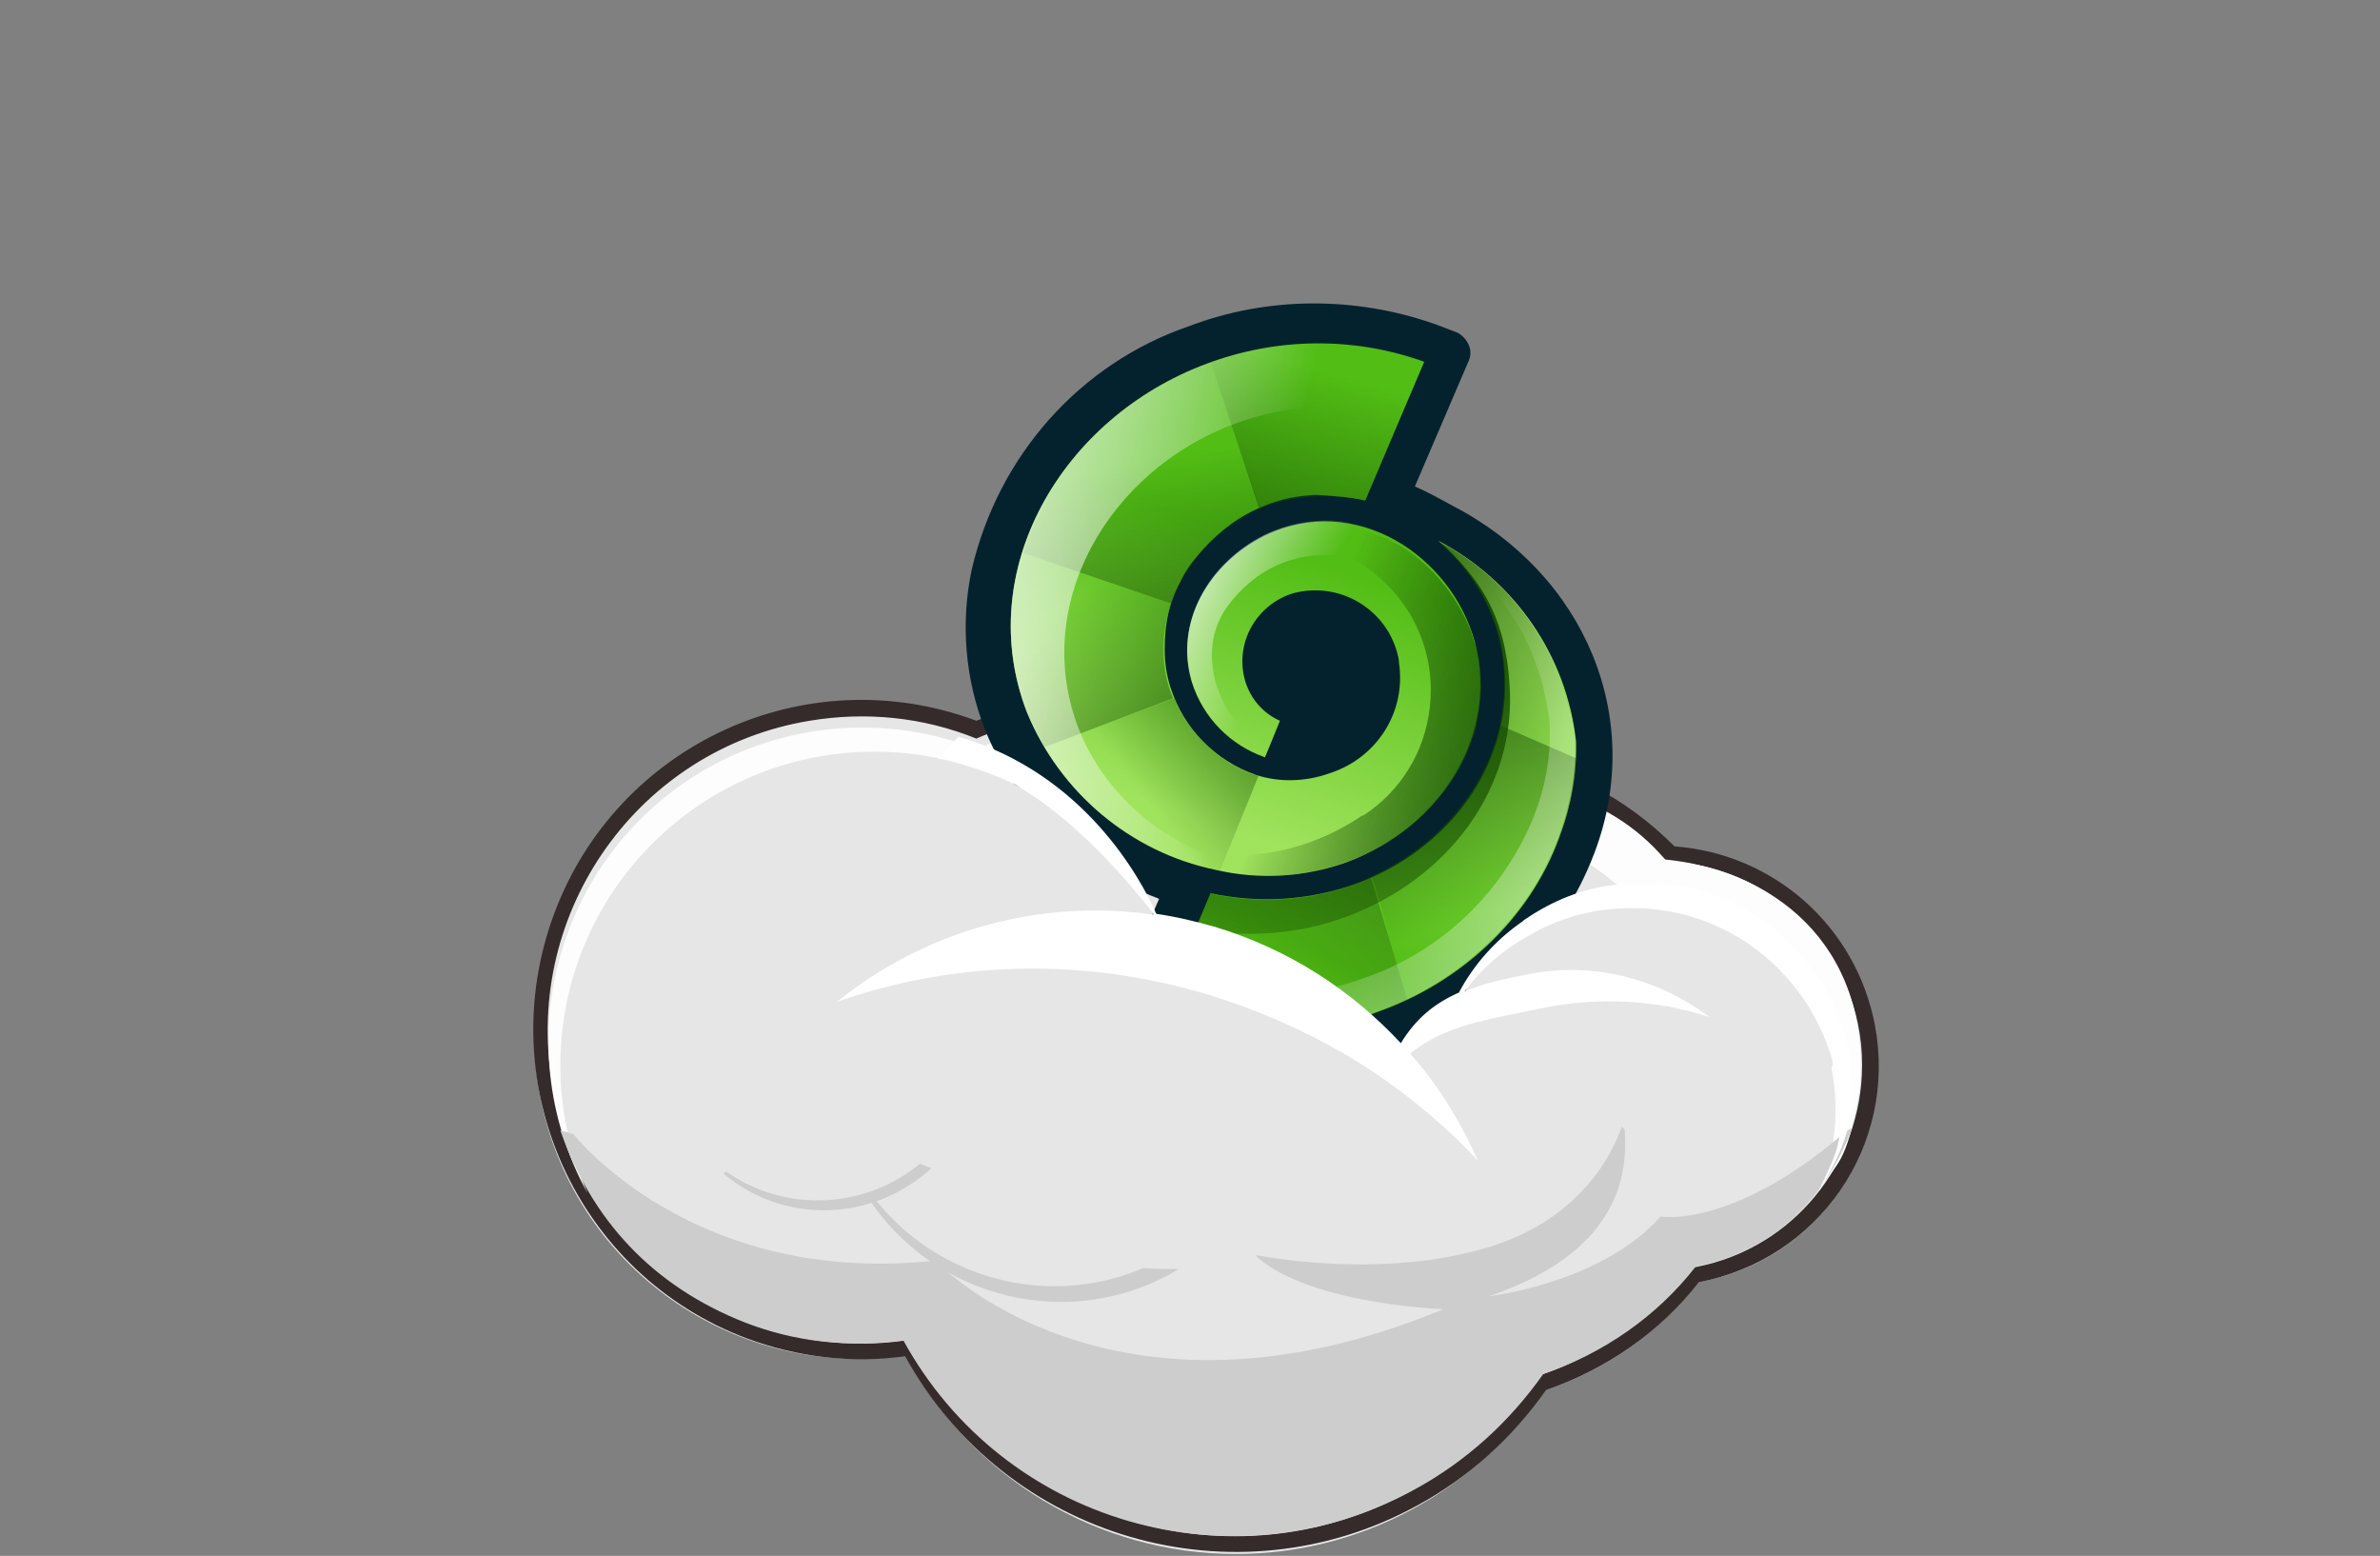 <?xml version="1.0" encoding="utf-8"?>
<!-- Generator: Adobe Illustrator 25.0.0, SVG Export Plug-In . SVG Version: 6.00 Build 0)  -->
<svg version="1.1" xmlns="http://www.w3.org/2000/svg" xmlns:xlink="http://www.w3.org/1999/xlink" x="0px" y="0px"
	 viewBox="0 0 254 166" style="enable-background:new 0 0 254 166;" xml:space="preserve">
<rect x="0" y="0" width="254" height="166" fill="#808080" stroke="none"/>
<style type="text/css">
	.st0{fill-rule:evenodd;clip-rule:evenodd;fill:#E6E6E6;}
	.st1{fill:#352B2B;}
	.st2{fill-rule:evenodd;clip-rule:evenodd;fill:#CDCDCD;}
	.st3{fill-rule:evenodd;clip-rule:evenodd;fill:#FDFDFD;}
	.st4{fill-rule:evenodd;clip-rule:evenodd;fill:url(#SVGID_1_);}
	.st5{fill:none;}
	.st6{fill:#CDCDCD;}
	.st7{fill-rule:evenodd;clip-rule:evenodd;fill:#04222E;}
	.st8{fill-rule:evenodd;clip-rule:evenodd;fill:url(#SVGID_2_);}
	.st9{fill-rule:evenodd;clip-rule:evenodd;fill:url(#SVGID_3_);}
	.st10{fill-rule:evenodd;clip-rule:evenodd;fill:url(#SVGID_4_);}
	.st11{fill-rule:evenodd;clip-rule:evenodd;fill:url(#SVGID_5_);}
	.st12{fill-rule:evenodd;clip-rule:evenodd;fill:url(#SVGID_6_);}
	.st13{fill-rule:evenodd;clip-rule:evenodd;fill:url(#SVGID_7_);}
	.st14{fill-rule:evenodd;clip-rule:evenodd;fill:url(#SVGID_8_);}
	.st15{fill-rule:evenodd;clip-rule:evenodd;fill:url(#SVGID_9_);}
	.st16{fill-rule:evenodd;clip-rule:evenodd;fill:url(#SVGID_10_);}
	.st17{fill-rule:evenodd;clip-rule:evenodd;fill:url(#SVGID_11_);}
	.st18{fill-rule:evenodd;clip-rule:evenodd;fill:url(#SVGID_12_);}
	.st19{fill-rule:evenodd;clip-rule:evenodd;fill:url(#SVGID_13_);}
	.st20{fill-rule:evenodd;clip-rule:evenodd;fill:url(#SVGID_14_);}
	.st21{fill-rule:evenodd;clip-rule:evenodd;fill:url(#SVGID_15_);}
	.st22{fill-rule:evenodd;clip-rule:evenodd;fill:url(#SVGID_16_);}
	.st23{fill-rule:evenodd;clip-rule:evenodd;fill:url(#SVGID_17_);}
	.st24{fill:#E6E6E6;}
	.st25{fill-rule:evenodd;clip-rule:evenodd;fill:#FFFFFF;}
	.st26{fill-rule:evenodd;clip-rule:evenodd;fill:#F9F9F9;}
	.st27{fill-rule:evenodd;clip-rule:evenodd;fill:url(#SVGID_18_);}
	.st28{fill-rule:evenodd;clip-rule:evenodd;fill:url(#SVGID_19_);}
	.st29{fill-rule:evenodd;clip-rule:evenodd;fill:url(#SVGID_20_);}
	.st30{fill-rule:evenodd;clip-rule:evenodd;fill:url(#SVGID_21_);}
	.st31{fill-rule:evenodd;clip-rule:evenodd;fill:url(#SVGID_22_);}
	.st32{fill-rule:evenodd;clip-rule:evenodd;fill:url(#SVGID_23_);}
	.st33{fill-rule:evenodd;clip-rule:evenodd;fill:url(#SVGID_24_);}
	.st34{fill-rule:evenodd;clip-rule:evenodd;fill:url(#SVGID_25_);}
	.st35{fill-rule:evenodd;clip-rule:evenodd;fill:url(#SVGID_26_);}
	.st36{fill-rule:evenodd;clip-rule:evenodd;fill:url(#SVGID_27_);}
	.st37{fill-rule:evenodd;clip-rule:evenodd;fill:url(#SVGID_28_);}
	.st38{fill-rule:evenodd;clip-rule:evenodd;fill:url(#SVGID_29_);}
	.st39{fill-rule:evenodd;clip-rule:evenodd;fill:url(#SVGID_30_);}
	.st40{fill-rule:evenodd;clip-rule:evenodd;fill:url(#SVGID_31_);}
	.st41{fill-rule:evenodd;clip-rule:evenodd;fill:url(#SVGID_32_);}
	.st42{fill-rule:evenodd;clip-rule:evenodd;fill:url(#SVGID_33_);}
	.st43{fill-rule:evenodd;clip-rule:evenodd;fill:#352B2B;}
	.st44{fill-rule:evenodd;clip-rule:evenodd;fill:url(#SVGID_34_);}
	.st45{fill-rule:evenodd;clip-rule:evenodd;fill:url(#SVGID_35_);}
	.st46{fill-rule:evenodd;clip-rule:evenodd;fill:url(#SVGID_36_);}
	.st47{fill-rule:evenodd;clip-rule:evenodd;fill:url(#SVGID_37_);}
	.st48{fill-rule:evenodd;clip-rule:evenodd;fill:url(#SVGID_38_);}
	.st49{fill-rule:evenodd;clip-rule:evenodd;fill:url(#SVGID_39_);}
	.st50{fill-rule:evenodd;clip-rule:evenodd;fill:url(#SVGID_40_);}
	.st51{fill-rule:evenodd;clip-rule:evenodd;fill:url(#SVGID_41_);}
	.st52{fill-rule:evenodd;clip-rule:evenodd;fill:url(#SVGID_42_);}
	.st53{fill-rule:evenodd;clip-rule:evenodd;fill:url(#SVGID_43_);}
	.st54{fill-rule:evenodd;clip-rule:evenodd;fill:url(#SVGID_44_);}
	.st55{fill-rule:evenodd;clip-rule:evenodd;fill:url(#SVGID_45_);}
	.st56{fill-rule:evenodd;clip-rule:evenodd;fill:url(#SVGID_46_);}
	.st57{fill-rule:evenodd;clip-rule:evenodd;fill:url(#SVGID_47_);}
	.st58{fill-rule:evenodd;clip-rule:evenodd;fill:url(#SVGID_48_);}
	.st59{fill-rule:evenodd;clip-rule:evenodd;fill:url(#SVGID_49_);}
	.st60{fill-rule:evenodd;clip-rule:evenodd;fill:url(#SVGID_50_);}
	.st61{fill-rule:evenodd;clip-rule:evenodd;fill:url(#SVGID_51_);}
	.st62{fill-rule:evenodd;clip-rule:evenodd;fill:url(#SVGID_52_);}
	.st63{fill-rule:evenodd;clip-rule:evenodd;fill:url(#SVGID_53_);}
	.st64{fill-rule:evenodd;clip-rule:evenodd;fill:url(#SVGID_54_);}
	.st65{fill-rule:evenodd;clip-rule:evenodd;fill:url(#SVGID_55_);}
	.st66{fill-rule:evenodd;clip-rule:evenodd;fill:url(#SVGID_56_);}
	.st67{fill-rule:evenodd;clip-rule:evenodd;fill:url(#SVGID_57_);}
	.st68{fill-rule:evenodd;clip-rule:evenodd;fill:url(#SVGID_58_);}
	.st69{fill-rule:evenodd;clip-rule:evenodd;fill:url(#SVGID_59_);}
	.st70{fill-rule:evenodd;clip-rule:evenodd;fill:url(#SVGID_60_);}
	.st71{fill-rule:evenodd;clip-rule:evenodd;fill:url(#SVGID_61_);}
	.st72{fill-rule:evenodd;clip-rule:evenodd;fill:url(#SVGID_62_);}
	.st73{fill-rule:evenodd;clip-rule:evenodd;fill:url(#SVGID_63_);}
	.st74{fill-rule:evenodd;clip-rule:evenodd;fill:url(#SVGID_64_);}
	.st75{fill-rule:evenodd;clip-rule:evenodd;fill:url(#SVGID_65_);}
	.st76{fill-rule:evenodd;clip-rule:evenodd;fill:url(#SVGID_66_);}
	.st77{fill:#04222E;}
	.st78{fill-rule:evenodd;clip-rule:evenodd;fill:#F8F8F8;}
	.st79{fill:url(#SVGID_67_);}
	.st80{fill:url(#SVGID_68_);}
	.st81{fill:url(#SVGID_69_);}
	.st82{fill:#C2E2A1;stroke:#000000;stroke-width:2;stroke-miterlimit:10;}
	.st83{fill:#C2E2A1;}
	.st84{fill:none;stroke:#000000;stroke-miterlimit:10;}
	.st85{fill:#5F9D34;stroke:#000000;stroke-width:2;stroke-miterlimit:10;}
	.st86{fill:#5F9D34;}
	.st87{fill-rule:evenodd;clip-rule:evenodd;fill:url(#SVGID_70_);}
	.st88{fill-rule:evenodd;clip-rule:evenodd;fill:url(#SVGID_71_);}
	.st89{fill-rule:evenodd;clip-rule:evenodd;fill:url(#SVGID_72_);}
	.st90{fill-rule:evenodd;clip-rule:evenodd;fill:url(#SVGID_73_);}
	.st91{fill-rule:evenodd;clip-rule:evenodd;fill:url(#SVGID_74_);}
	.st92{fill-rule:evenodd;clip-rule:evenodd;fill:url(#SVGID_75_);}
	.st93{fill-rule:evenodd;clip-rule:evenodd;fill:url(#SVGID_76_);}
	.st94{fill-rule:evenodd;clip-rule:evenodd;fill:url(#SVGID_77_);}
	.st95{fill-rule:evenodd;clip-rule:evenodd;fill:url(#SVGID_78_);}
	.st96{fill-rule:evenodd;clip-rule:evenodd;fill:url(#SVGID_79_);}
	.st97{fill-rule:evenodd;clip-rule:evenodd;fill:url(#SVGID_80_);}
	.st98{fill-rule:evenodd;clip-rule:evenodd;fill:url(#SVGID_81_);}
	.st99{fill-rule:evenodd;clip-rule:evenodd;fill:url(#SVGID_82_);}
	.st100{fill-rule:evenodd;clip-rule:evenodd;fill:url(#SVGID_83_);}
	.st101{fill-rule:evenodd;clip-rule:evenodd;fill:url(#SVGID_84_);}
	.st102{fill-rule:evenodd;clip-rule:evenodd;fill:url(#SVGID_85_);}
	.st103{fill:url(#SVGID_86_);}
	.st104{fill:url(#SVGID_87_);}
	.st105{fill:#FFFFFF;}
	.st106{fill:url(#SVGID_88_);}
	.st107{fill:url(#SVGID_89_);}
	.st108{fill:url(#SVGID_90_);}
	.st109{fill:url(#SVGID_91_);}
	.st110{fill:url(#SVGID_92_);}
	.st111{fill:url(#SVGID_93_);}
	.st112{fill:url(#SVGID_94_);}
	.st113{fill:url(#SVGID_95_);}
	.st114{fill:url(#SVGID_96_);}
	.st115{fill:url(#SVGID_97_);}
	.st116{fill:url(#SVGID_98_);}
</style>
<g id="Layer_1">
	<g id="Layer_1_2_">
		<path class="st0" d="M131.9,165.8c-14.7,0-28.3-8.1-35.2-21.2c-18.9,2.8-36.5-10.2-39.3-29.1S67.6,79,86.5,76.1
			c5.9-0.9,11.9-0.2,17.4,1.9c12-4.6,25.5-2.2,35.1,6.3c13.4-6.4,29.3-3.5,39.7,7.1c12.6,0.8,22.2,11.6,21.5,24.2
			c-0.6,10.6-8.5,19.4-19,21.2c-4.2,5.5-10,9.5-16.6,11.6C157.3,159.3,145,165.8,131.9,165.8z"/>
		<path class="st1" d="M116.4,76.4c8.3,0,16.3,3.1,22.4,8.6c13.1-6.5,29-3.7,39.1,6.9c12.1,0.5,21.4,10.8,20.8,22.8
			c-0.5,10.4-8.2,19-18.4,20.6c-4.2,5.5-9.9,9.5-16.5,11.6c-11.9,17.7-35.9,22.3-53.6,10.4c-5.4-3.7-9.8-8.6-12.8-14.4
			c-18.2,3-35.5-9.3-38.5-27.5s9.3-35.5,27.5-38.5c6-1,12.1-0.4,17.8,1.9C108.1,77.1,112.3,76.3,116.4,76.4 M116.4,74.7
			c-4.2,0-8.3,0.7-12.2,2.2C86,70.1,65.8,79.4,59.1,97.6s2.5,38.4,20.6,45.2c5.4,2,11.2,2.7,16.9,1.9c10.7,19.5,35.2,26.6,54.7,15.9
			c5.5-3,10.1-7.2,13.7-12.3c6.4-2.2,12.1-6.1,16.3-11.5c12.8-2.4,21.2-14.6,18.8-27.4c-2-10.5-10.7-18.3-21.4-19.1
			c-10.4-10.5-26.2-13.3-39.5-7.2C132.8,77.7,124.8,74.7,116.4,74.7z"/>
		<path class="st2" d="M125.8,135.4c-11.4,6.9-26.3,3.3-33.4-8c0.2,0,0.3-0.1,0.5-0.1c6.7,9.1,18.8,12.4,29.1,8h0.1
			C123.3,135.4,124.6,135.4,125.8,135.4z"/>
		<path class="st3" d="M149.9,111.1c0,0.4,0,0.9,0,1.3c-0.4-9.4-4.7-18.3-11.9-24.3c-0.8-0.7-1.6-1.3-2.5-1.9
			c-3.5-2.4-7.4-4.2-11.6-5.1c-2.4-0.6-4.9-0.8-7.4-0.8c-3,0-6.1,0.4-9,1.2c2,1,3.9,2.3,5.6,3.7c0.8,0.6,1.6,1.3,2.3,2
			c3,3,5.5,6.5,7.2,10.4c-2.1-3.8-4.9-7.1-8.2-9.8c-0.8-0.7-1.6-1.3-2.5-1.9c-2.2-1.5-4.5-2.7-7-3.6c-1.1-0.4-2.3-0.8-3.5-1.1
			c-2.7-0.7-5.4-1-8.1-1c-18.5,0-33.5,15-33.5,33.5c0,4.7,1,9.3,2.9,13.6c-8.9-16.2-3.1-36.5,13.1-45.5c8.7-4.8,19.1-5.5,28.4-1.9
			c9.9-3.9,21.1-2.9,30.1,2.9c2,1.3,3.9,2.8,5.7,4.5C146.3,93.6,149.9,102.2,149.9,111.1z"/>
		<path class="st3" d="M194.1,127.1c4.7-11.1-0.1-23.8-11.2-28.5c-2.4-1-4.9-1.6-7.5-1.7c-0.3,0-0.6,0-1,0c-3.5,0-6.9,0.8-10,2.4
			c-0.1,0.1-0.2,0.1-0.3,0.2c-3.6,1.9-6.5,4.8-8.6,8.2c1.6-3.8,4.2-7.1,7.6-9.4c0.1-0.1,0.3-0.2,0.4-0.3c2.8-1.9,5.9-3,9.2-3.5
			c-6-5.1-13.7-7.9-21.6-7.9H151c-1.2,0-2.4,0.1-3.6,0.2l0,0c-2.1-0.9-4.4-1.5-6.6-2c1.2-0.5,2.5-0.9,3.8-1.1
			c2.5-0.6,5.1-0.9,7.8-0.9c9.8,0,19,1.5,25.3,8.9c11.2,1.1,22,8.8,20.8,24.4C197,124.8,196,123.8,194.1,127.1z"/>
		<path class="st2" d="M100.9,123.1c-6.1,7.1-16.6,8.1-23.7,2.1c0.1-0.1,0.2-0.1,0.3-0.2c6.4,4.5,15.1,4,21-1.1l0,0
			C99.3,123.7,100.2,123.4,100.9,123.1z"/>
		<rect class="st5" width="254" height="166"/>
		<path class="st6" d="M197.7,120.3c-2.8,7.4-8.3,13.2-16.7,14.8c-4.2,5.4-9.9,9.3-16.3,11.5c-3.6,5.1-8.2,9.3-13.7,12.3
			c-19.5,10.7-43.9,3.6-54.6-15.9c-5.7,0.8-11.5,0.2-16.9-1.9c-9.9-3.9-16.4-11-19.7-20.5l1.4,0.4c0,0,12.7,16.3,38.6,13.5
			c0,0,18.7,19.9,54.2,5.2c-15.7-1-19.8-5.5-20-5.8c0.5,0.1,13.5,2.7,25.1-0.9c11.4-3.6,13.9-12.5,14.3-13.7
			c-0.4,1.5,3.1,13-14.5,19c0,0,12.1-1.4,18.3-8.5c0,0,7.4,1.3,19-8.4C196.9,120.8,197.3,120.5,197.7,120.3z"/>
	</g>
	<g>
		<path class="st7" d="M123.7,95.9c-8.4-3.2-15.2-9.7-18.6-18.1c-2.1-5.4-2.6-11.3-1.4-17c2.8-12.1,11.5-22,23.2-26
			c8.4-3.2,17.8-3.2,26.3-0.2l2.1,0.8c0.6,0.2,1.1,0.7,1.4,1.3c0.3,0.6,0.3,1.3,0,1.9L151,51.9c1.4,0.6,2.8,1.4,4.1,2.1
			c14,7.3,20.5,22.5,15.1,36.9c-7.2,19.1-29.5,28.6-48.4,21.5l-2.1-0.8c-1.2-0.5-1.9-1.8-1.4-3.1v-0.1L123.7,95.9z"/>
		
			<linearGradient id="SVGID_1_" gradientUnits="userSpaceOnUse" x1="98.14" y1="-389.233" x2="80.223" y2="-364.992" gradientTransform="matrix(0.953 -0.303 0.303 0.953 160.854 459.139)">
			<stop  offset="0" style="stop-color:#52BD15"/>
			<stop  offset="1" style="stop-color:#A0E35D"/>
		</linearGradient>
		<path class="st4" d="M145.7,53.4l6.3-14.8c-7.5-2.7-15.7-2.6-23.2,0.2c-15.6,5.8-25,22.2-19.2,37.2c3.5,8.5,11,14.9,20.1,16.8
			c4.7,1.1,9.5,0.8,14-0.8c10-3.7,16.3-13.5,13.7-23.5c-2.5-9.2-12.8-16.1-22.5-11.3c-5.9,3-9.6,9.3-7.7,15.6c1.2,3.8,4.1,6.7,7.8,8
			l0.5-1.2l1.1-2.7c-1.8-0.8-3.1-2.3-3.7-4.2c-1.2-4.1,1.2-8.2,5.1-9.4c4.9-1.3,9.8,1.6,11.1,6.3c0.1,0.4,0.2,0.7,0.2,1.1
			c0.8,5.3-2.4,10.2-7.4,11.8c-2.5,0.9-5.3,1-7.8,0.2c-4.4-1.5-7.8-5-9.2-9.4c-0.4-1.3-0.6-2.6-0.6-4c0-1.3,0.1-2.6,0.4-3.9
			s0.8-2.5,1.4-3.6c0.6-1.2,1.4-2.2,2.3-3.2s1.9-1.9,3-2.7s2.4-1.5,3.7-2c1.7-0.7,3.5-1,5.3-1.1C142.1,52.9,144,53,145.7,53.4z"/>
		
			<linearGradient id="SVGID_2_" gradientUnits="userSpaceOnUse" x1="91.062" y1="-345.152" x2="118.886" y2="-376.139" gradientTransform="matrix(0.953 -0.303 0.303 0.953 160.854 459.139)">
			<stop  offset="0" style="stop-color:#52BD15"/>
			<stop  offset="1" style="stop-color:#A0E35D"/>
		</linearGradient>
		<path class="st8" d="M129.2,95.3l-5.4,12.8c7.5,2.8,15.9,2.7,23.4-0.2c8.7-3.1,16-9.8,19.2-18.5l0.1-0.3c1.2-3.2,1.8-6.7,1.7-10
			c-1-9.1-6.5-17.1-14.7-21.4c4.2,3.5,6.8,8.4,7.1,13.9c0.7,10.2-6.1,19.1-15.9,22.7C139.7,96.1,134.3,96.4,129.2,95.3z"/>
		
			<linearGradient id="SVGID_3_" gradientUnits="userSpaceOnUse" x1="123.458" y1="-375.383" x2="91.145" y2="-346.635" gradientTransform="matrix(0.959 -0.284 0.284 0.959 146.945 465.295)">
			<stop  offset="0" style="stop-color:#134A00"/>
			<stop  offset="1" style="stop-color:#134A00;stop-opacity:0"/>
		</linearGradient>
		<path class="st9" d="M123.7,108.1c7.4,2.7,17.1,3.1,26.5-1.4l-3.9-13.1c-6,2.9-12.2,2.8-17.2,1.8L123.7,108.1z"/>
		
			<linearGradient id="SVGID_4_" gradientUnits="userSpaceOnUse" x1="109.012" y1="-381.076" x2="82.477" y2="-371.519" gradientTransform="matrix(0.954 -0.3 0.3 0.954 154.892 464.473)">
			<stop  offset="0" style="stop-color:#134A00"/>
			<stop  offset="1" style="stop-color:#134A00;stop-opacity:0"/>
		</linearGradient>
		<path class="st10" d="M111.6,79.7c7.2,11.7,18.6,13.2,18.6,13.2l4.1-10.1c-6.7-2.1-9-8.3-9-8.3L111.6,79.7z"/>
		
			<linearGradient id="SVGID_5_" gradientUnits="userSpaceOnUse" x1="81.518" y1="-372.094" x2="85.579" y2="-402.627" gradientTransform="matrix(0.953 -0.303 0.303 0.953 160.854 459.139)">
			<stop  offset="0" style="stop-color:#134A00"/>
			<stop  offset="1" style="stop-color:#134A00;stop-opacity:0"/>
		</linearGradient>
		<path class="st11" d="M125,64.4c1.5-4.5,5.2-8.2,9.5-10.1l-5.2-15.7c0,0-14.9,4.5-20.1,20.4L125,64.4z"/>
		
			<linearGradient id="SVGID_6_" gradientUnits="userSpaceOnUse" x1="86.547" y1="-361.806" x2="72.857" y2="-389.184" gradientTransform="matrix(0.953 -0.303 0.303 0.953 160.854 459.139)">
			<stop  offset="0" style="stop-color:#134A00"/>
			<stop  offset="1" style="stop-color:#134A00;stop-opacity:0"/>
		</linearGradient>
		<path class="st12" d="M125,64.4L109.1,59c-2.2,6.9-1.4,14.4,2.4,20.7l13.7-5.2C123.8,71.3,123.9,67.4,125,64.4z"/>
		
			<linearGradient id="SVGID_7_" gradientUnits="userSpaceOnUse" x1="85.457" y1="-393.299" x2="97.205" y2="-380.44" gradientTransform="matrix(0.953 -0.303 0.303 0.953 160.854 459.139)">
			<stop  offset="0" style="stop-color:#FFFFFF"/>
			<stop  offset="1" style="stop-color:#FFFFFF;stop-opacity:0"/>
		</linearGradient>
		<path class="st13" d="M150.7,58.6c-4.6-3.5-10.6-4-15.8-1.5c-5.9,3-9.6,9.3-7.7,15.6c1.2,3.8,4.1,6.7,7.8,8l0.3-0.7
			c-5.3-3.1-7.9-10.4-4.3-15.3c6-8.2,16.9-6.6,22.4,0.8c1.9,2.7,3.5,5.6,4.7,8.7C158.5,68.2,155.7,62.3,150.7,58.6L150.7,58.6z"/>
		
			<linearGradient id="SVGID_8_" gradientUnits="userSpaceOnUse" x1="106.712" y1="-375.92" x2="107.685" y2="-344.757" gradientTransform="matrix(0.948 -0.32 0.32 0.948 168.632 457.875)">
			<stop  offset="0" style="stop-color:#134A00"/>
			<stop  offset="1" style="stop-color:#134A00;stop-opacity:0"/>
		</linearGradient>
		<path class="st14" d="M150.3,106.6c6.9-3.2,13.3-9.6,15.9-16.6l0.2-0.6c1-2.7,1.7-5.7,1.8-8.5l-8.1-3.5c-1.5,6.8-7,13.1-13.7,16
			L150.3,106.6z"/>
		
			<linearGradient id="SVGID_9_" gradientUnits="userSpaceOnUse" x1="104.855" y1="-386.781" x2="124.562" y2="-362.075" gradientTransform="matrix(0.953 -0.303 0.303 0.953 160.854 459.139)">
			<stop  offset="0" style="stop-color:#134A00"/>
			<stop  offset="1" style="stop-color:#134A00;stop-opacity:0"/>
		</linearGradient>
		<path class="st15" d="M160,77.4l8.1,3.5c0-0.4,0-1.3,0-1.7c-0.9-9.1-6.5-17.3-14.7-21.5c4.2,3.5,6.9,8.5,7.2,14
			C160.6,73.6,160.4,75.5,160,77.4z"/>
		
			<linearGradient id="SVGID_10_" gradientUnits="userSpaceOnUse" x1="132.351" y1="-313.842" x2="96.159" y2="-360.919" gradientTransform="matrix(0.953 -0.303 0.303 0.953 160.854 459.139)">
			<stop  offset="0" style="stop-color:#FFFFFF"/>
			<stop  offset="1" style="stop-color:#FFFFFF;stop-opacity:0"/>
		</linearGradient>
		<path class="st16" d="M123.7,108.1c7.5,2.8,15.9,2.7,23.4-0.2c8.7-3.1,16.1-10,19.2-18.5l0.1-0.3c1.2-3.2,1.8-6.7,1.7-10
			c0-1.1-0.3-2.3-0.6-3.4s-0.6-2.2-1-3.3c-0.8-2.2-1.9-4.2-3.2-6.1c-1.4-1.9-3-3.7-4.8-5.2c-1.5-1.3-3.2-2.4-5-3.3
			c0.3,0.2,0.7,0.5,1,0.8c2.1,1.6,4,3.4,5.7,5.5c1.6,2,2.9,4.3,3.7,6.7c0,0,0,0,0,0.1s0.1,0.1,0.1,0.2c0.4,1,0.7,2.1,0.9,3.2
			s0.5,2.2,0.5,3.3c0.1,3.2-0.5,6.4-1.6,9.2l-0.1,0.3c-3.2,7.9-9.6,14.2-17.7,17.1c-6.6,2.5-14,2.6-20.7,0.4L123.7,108.1z"/>
		
			<linearGradient id="SVGID_11_" gradientUnits="userSpaceOnUse" x1="113.28" y1="-384.683" x2="76.105" y2="-326.454" gradientTransform="matrix(0.953 -0.303 0.303 0.953 160.854 459.139)">
			<stop  offset="0" style="stop-color:#134A00"/>
			<stop  offset="1" style="stop-color:#134A00;stop-opacity:0"/>
		</linearGradient>
		<path class="st17" d="M143.7,97.8c10.8-4,18.2-13.7,17.4-24.8c-0.4-6-2.2-10.7-7.7-15.3c4.1,3.4,6.8,8.4,7.1,13.9
			c0.7,10.2-6,18.9-15.9,22.7c-4.9,1.9-10.9,2.1-15.4,1l-1.6,3.8C133,100.1,138.6,99.7,143.7,97.8z"/>
		
			<linearGradient id="SVGID_12_" gradientUnits="userSpaceOnUse" x1="90.176" y1="-379.933" x2="107.538" y2="-406.325" gradientTransform="matrix(0.953 -0.303 0.303 0.953 160.854 459.139)">
			<stop  offset="0" style="stop-color:#134A00"/>
			<stop  offset="1" style="stop-color:#134A00;stop-opacity:0"/>
		</linearGradient>
		<path class="st18" d="M134.4,54.3l-5.2-15.7c7.6-2.7,15.6-2.6,22.8,0l-6.3,14.8C141.8,52.5,137.3,53,134.4,54.3z"/>
		
			<linearGradient id="SVGID_13_" gradientUnits="userSpaceOnUse" x1="171.06" y1="319.85" x2="133.757" y2="306.277" gradientTransform="matrix(1 -2.302842e-03 2.302842e-03 1 4.129 -230.783)">
			<stop  offset="0" style="stop-color:#134A00"/>
			<stop  offset="1" style="stop-color:#134A00;stop-opacity:0"/>
		</linearGradient>
		<path class="st19" d="M158.1,73.2c0,1.6-0.6,4.5-0.6,4.5c-1.1,3.7-2.6,6-4.8,8.4s-4.8,4.2-7.8,5.4c-2.6,1.1-5.3,1.7-8,1.9
			c-0.6,0-1.2,0.1-1.8,0.1c-1.8,0-3.6-0.3-5.4-0.6c-1.8-0.4-3.5-1-5.2-1.7c-1.6-0.7-3.1-1.5-4.5-2.5c-0.3-0.2-0.5-0.4-0.8-0.6
			s-0.6-0.4-0.9-0.6c1.5,0.9,3.1,1.6,4.7,2.2c0.9,0.3,1.8,0.6,2.8,0.8c0.4,0.1,0.9,0.2,1.3,0.3c0.6,0.1,1.2,0.2,1.7,0.2
			c0.3,0,0.6,0.1,1,0.1c0.5,0,1.1,0.1,1.7,0.1c0.4,0,0.8,0,1.3,0c0.8,0,1.6-0.1,2.4-0.2c3.6-0.5,7-1.9,9.9-3.8
			c0.1-0.1,0.3-0.2,0.4-0.2c0.5-0.3,1-0.7,1.5-1.1l0,0c3.5-2.9,5.7-7.3,5.7-12.3c0-7.6-5.4-14-12.6-15.5c-1.1-0.2-2.2-0.4-3.4-0.4
			h-0.1c-0.9,0-1.8,0.1-2.7,0.3c0.5-0.3,1.1-0.5,1.7-0.8c1.3-0.5,2.5-0.9,3.9-1.1c0.5,0,0.9-0.1,1.4-0.1c2,0,3.7,0.2,5.6,0.9
			c0.4,0.1,0.9,0.4,1.3,0.5c0.5,0.2,0.7,0.4,1.2,0.6c0.1,0,0.3,0.2,0.4,0.2c3.1,1.9,5.4,4.6,7,7.8c0.4,0.8,0.7,1.6,0.9,2.4
			C157.9,69.6,158,71.4,158.1,73.2z"/>
		
			<linearGradient id="SVGID_14_" gradientUnits="userSpaceOnUse" x1="67.006" y1="-399.937" x2="94.923" y2="-384.104" gradientTransform="matrix(0.953 -0.303 0.303 0.953 160.854 459.139)">
			<stop  offset="0" style="stop-color:#FFFFFF;stop-opacity:0.5"/>
			<stop  offset="1" style="stop-color:#FFFFFF;stop-opacity:0"/>
		</linearGradient>
		<path class="st20" d="M152,38.6c-7.5-2.7-15.7-2.6-23.2,0.2c-15.6,5.8-25,22.2-19.2,37.2c3.5,8.5,11,14.9,20.1,16.8
			c3.5,0.8,7.2,0.9,10.8,0.1c0.9-0.2,1.8-0.5,2.7-0.8c-11.2,3.2-23.9-3.6-28.1-14.4c-5.1-13.2,3.2-27.5,16.7-32.5
			c5.7-2.1,11.9-2.4,17.8-0.9L152,38.6z"/>
		
			<linearGradient id="SVGID_15_" gradientUnits="userSpaceOnUse" x1="171.06" y1="319.85" x2="133.757" y2="306.277" gradientTransform="matrix(1 -2.302842e-03 2.302842e-03 1 4.129 -230.783)">
			<stop  offset="0" style="stop-color:#134A00"/>
			<stop  offset="1" style="stop-color:#134A00;stop-opacity:0"/>
		</linearGradient>
		<path class="st21" d="M158.1,73.2c0,1.6-0.6,4.5-0.6,4.5c-1.1,3.7-2.6,6-4.8,8.4s-4.8,4.2-7.8,5.4c-2.6,1.1-5.3,1.7-8,1.9
			c-0.6,0-1.2,0.1-1.8,0.1c-1.8,0-3.6-0.3-5.4-0.6c-1.8-0.4-3.5-1-5.2-1.7c-1.6-0.7-3.1-1.5-4.5-2.5c-0.3-0.2-0.5-0.4-0.8-0.6
			s-0.6-0.4-0.9-0.6c1.5,0.9,3.1,1.6,4.7,2.2c0.9,0.3,1.8,0.6,2.8,0.8c0.4,0.1,0.9,0.2,1.3,0.3c0.6,0.1,1.2,0.2,1.7,0.2
			c0.3,0,0.6,0.1,1,0.1c0.5,0,1.1,0.1,1.7,0.1c0.4,0,0.8,0,1.3,0c0.8,0,1.6-0.1,2.4-0.2c3.6-0.5,7-1.9,9.9-3.8
			c0.1-0.1,0.3-0.2,0.4-0.2c0.5-0.3,1-0.7,1.5-1.1l0,0c3.5-2.9,5.7-7.3,5.7-12.3c0-7.6-5.4-14-12.6-15.5c-1.1-0.2-2.2-0.4-3.4-0.4
			h-0.1c-0.9,0-1.8,0.1-2.7,0.3c0.5-0.3,1.1-0.5,1.7-0.8c1.3-0.5,2.5-0.9,3.9-1.1c0.5,0,0.9-0.1,1.4-0.1c2,0,3.7,0.2,5.6,0.9
			c0.4,0.1,0.9,0.4,1.3,0.5c0.5,0.2,0.7,0.4,1.2,0.6c0.1,0,0.3,0.2,0.4,0.2c3.1,1.9,5.4,4.6,7,7.8c0.4,0.8,0.7,1.6,0.9,2.4
			C157.9,69.6,158,71.4,158.1,73.2z"/>
		
			<linearGradient id="SVGID_16_" gradientUnits="userSpaceOnUse" x1="67.006" y1="-399.937" x2="94.923" y2="-384.104" gradientTransform="matrix(0.953 -0.303 0.303 0.953 160.854 459.139)">
			<stop  offset="0" style="stop-color:#FFFFFF;stop-opacity:0.5"/>
			<stop  offset="1" style="stop-color:#FFFFFF;stop-opacity:0"/>
		</linearGradient>
		<path class="st22" d="M152,38.6c-7.5-2.7-15.7-2.6-23.2,0.2c-15.6,5.8-25,22.2-19.2,37.2c3.5,8.5,11,14.9,20.1,16.8
			c3.5,0.8,7.2,0.9,10.8,0.1c0.9-0.2,1.8-0.5,2.7-0.8c-11.2,3.2-23.9-3.6-28.1-14.4c-5.1-13.2,3.2-27.5,16.7-32.5
			c5.7-2.1,11.9-2.4,17.8-0.9L152,38.6z"/>
	</g>
	<g id="Layer_3">
		<path class="st24" d="M195.8,111.9c0,0.2,0,0.5,0,0.7c-1,6.9-15,15.8-19.1,15.3c-0.7-0.4-1.9,1.2-1.5-0.6c1.1-4.4-0.8-6.7-3.8-8
			c-3.3,2.2-9.1,2.5-11.9,11.4c-11.4,0-12.7-0.7-12.7-9.2c0-0.3,0-0.7,0-1c-5.2,4.3-16.2,7.4-27.8,7.4c-17,0-30.8-6.4-30.8-14.2
			c0-2.6,1.5-5.1,4.2-7.2c-7.3-6.4-10.4-15-6.8-20.6c4.2-6.6,15.9-6.8,26.1-0.3c6,3.8,10.2,9.1,11.8,14.1
			c13.6,1.1,23.3,7.2,25.9,12.7c0.1-0.2,0.3-0.4,0.4-0.6c1.4-2.1,3.2-3.8,5.4-5.1c0.1-0.1,0.2-0.1,0.3-0.2c0.2-0.1,0.4-0.2,0.7-0.3
			c3.3-8,9.5-9.7,18.9-9.7C186.5,96.4,195.8,103.4,195.8,111.9z"/>
		<path class="st0" d="M175.7,130.5c-1.1-0.1-1.4-1.1-0.5-3.2C174.7,129.1,175,130.1,175.7,130.5z"/>
	</g>
	<path class="st25" d="M196.4,120.3c0.5-12.4-9-22.9-21.3-23.4h-1c-3.6,0-7,0.8-10.2,2.5c-0.1,0.1-0.2,0.1-0.3,0.2
		c-2.9,1.5-5.4,3.6-7.3,6.2c1.8-0.8,3.9-1.3,6.5-1.8c7.1-1.5,14.2,0.4,19.6,4.5c-5.5-1.8-11.8-2.2-18-0.9
		c-6.2,1.3-10.1,1.8-13.9,4.8c3,3.4,5.4,7.3,7.2,11.4c-2.8-3-6-5.8-9.5-8.3c-5.6-4-12-7.1-19-9.3c-13.8-4.2-27.7-3.6-39.9,0.7
		c9.3-7.5,21.5-11.1,33.9-9.3C109.5,80.1,100.1,81,100.1,81l2.2-2.4c13.4,3.9,19.5,15.2,21.1,18.9c2.1,0.3,4.2,0.8,6.3,1.4
		c7.9,2.4,14.6,6.8,19.8,12.4c1.6-2.6,3.5-4.2,6.2-5.4c1.6-3,3.9-5.6,6.8-7.6c0.1-0.1,0.2-0.2,0.4-0.3c2.8-1.9,6-3.2,9.4-3.6
		l5.4-0.1c11.3,1.2,20,10.8,20,22.3c0,4-1.6,7.2-3.6,10.5C195.1,124.8,196.3,122.9,196.4,120.3z"/>
	<path class="st3" d="M123.9,98.7c-0.3-0.4-0.6-0.8-0.9-1.2c0.2,0,0.3,0.1,0.4,0.1C123.7,98.2,123.8,98.6,123.9,98.7z"/>
	<path class="st3" d="M123.4,97.5c0.3,0.6,0.4,1,0.5,1.1c-0.3-0.4-0.6-0.8-0.9-1.2C123.1,97.5,123.3,97.5,123.4,97.5z"/>
</g>
<g id="Layer_2">
</g>
<g id="Layer_3_1_">
</g>
<g id="Layer_4">
</g>
</svg>
